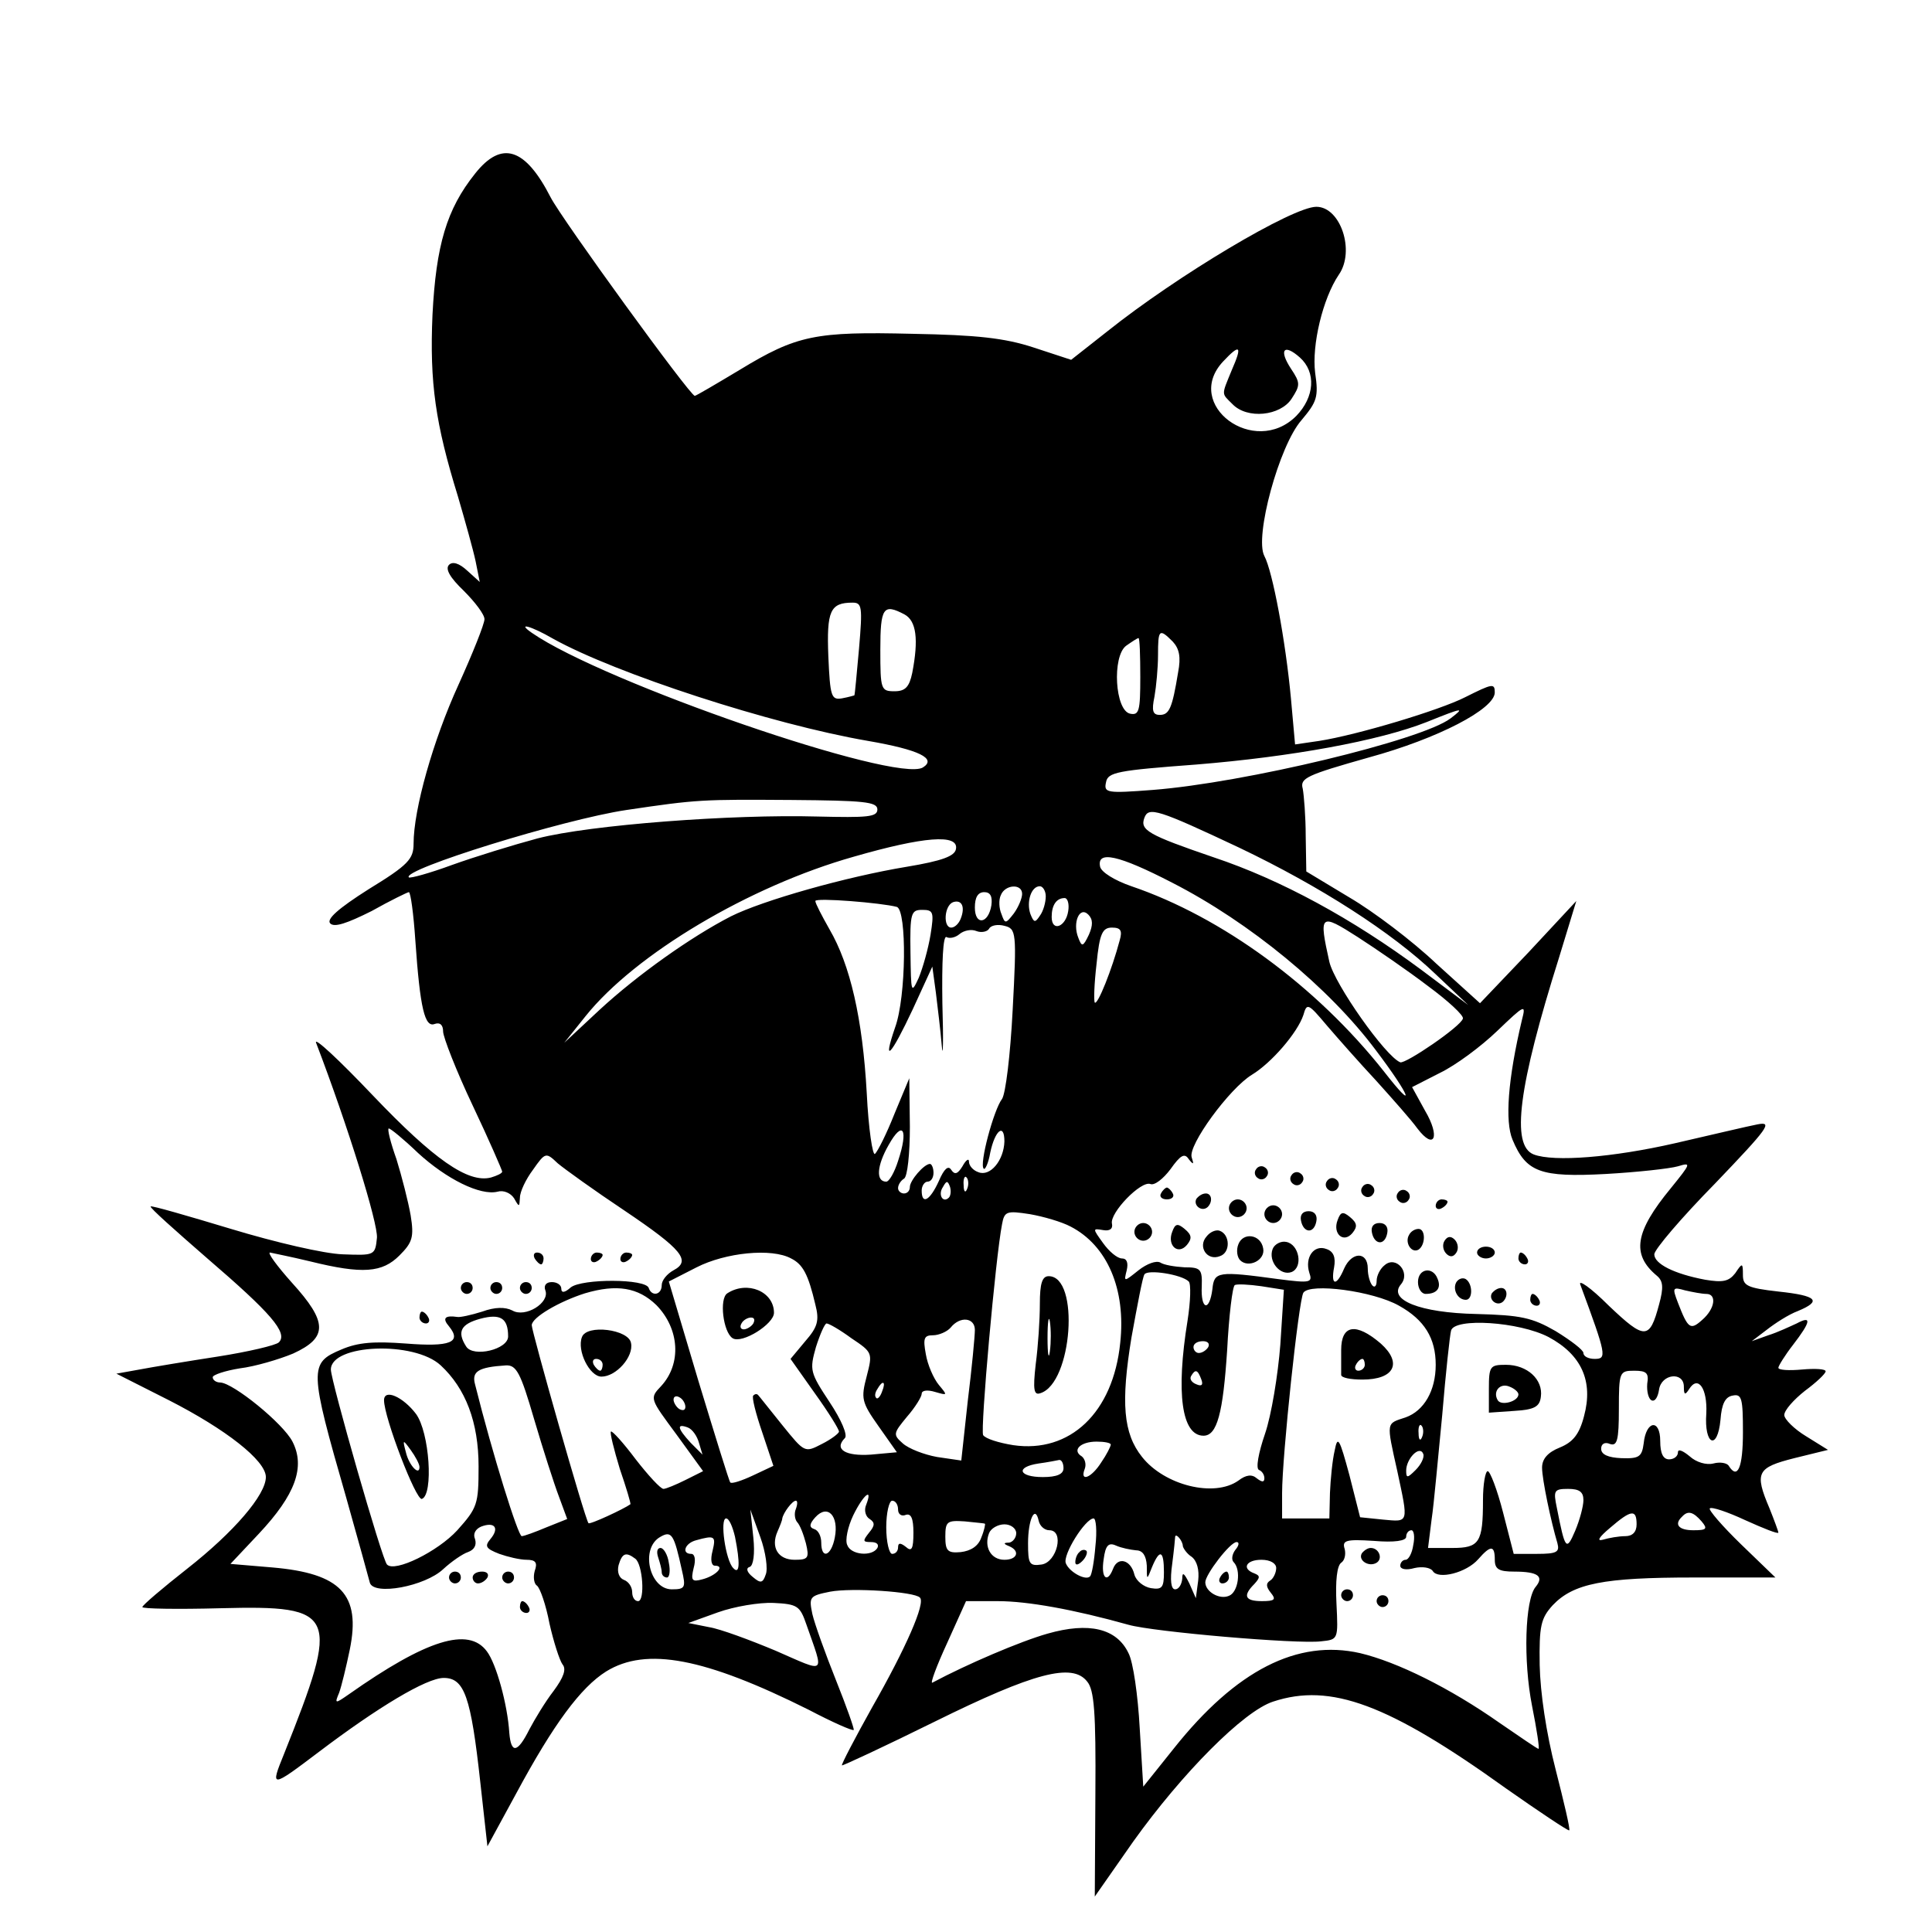 <?xml version="1.0" standalone="no"?>
<!DOCTYPE svg PUBLIC "-//W3C//DTD SVG 20010904//EN"
 "http://www.w3.org/TR/2001/REC-SVG-20010904/DTD/svg10.dtd">
<svg version="1.0" xmlns="http://www.w3.org/2000/svg"
 width="327pt" height="327pt" viewBox="0 0 327 327"
 preserveAspectRatio="xMidYMid meet">
<g transform="translate(0,327) scale(0.1,-0.1)"
fill="#000000" stroke="none">
<path d="M804 2976 c-48 -60 -66 -121 -72 -239 -5 -115 5 -184 43 -307 12 -41
26 -91 30 -110 l7 -35 -21 19 c-14 13 -25 16 -31 10 -7 -7 2 -22 25 -44 19
-19 35 -40 35 -48 0 -8 -20 -58 -44 -111 -43 -94 -76 -211 -76 -269 0 -26 -9
-36 -76 -77 -52 -33 -72 -51 -65 -58 7 -7 28 0 70 21 32 18 61 32 63 32 3 0 8
-37 11 -82 8 -115 16 -148 33 -141 9 3 14 -2 14 -13 0 -9 22 -66 50 -125 28
-59 50 -110 50 -112 0 -3 -9 -7 -19 -10 -39 -10 -97 31 -200 139 -57 60 -100
100 -96 89 54 -141 105 -306 103 -330 -3 -30 -4 -30 -58 -28 -31 1 -113 20
-189 43 -73 22 -135 40 -136 38 -2 -2 42 -41 96 -88 107 -92 137 -126 121
-142 -5 -5 -52 -16 -103 -24 -52 -8 -112 -18 -133 -22 l-39 -7 89 -45 c96 -49
164 -102 164 -130 0 -30 -54 -93 -133 -155 -42 -33 -76 -62 -76 -65 -1 -3 59
-4 133 -2 197 5 202 -8 107 -246 -24 -59 -23 -59 59 3 99 75 182 125 211 125
35 0 46 -31 62 -177 l12 -108 49 90 c63 117 109 179 152 206 68 42 167 23 343
-65 40 -21 74 -36 76 -34 1 2 -12 39 -30 84 -18 45 -36 95 -40 112 -6 29 -5
31 30 38 37 7 143 0 152 -10 10 -9 -24 -86 -81 -186 -29 -52 -52 -96 -51 -98
1 -1 72 32 157 74 168 83 233 100 258 68 12 -14 15 -52 14 -190 l-1 -174 65
93 c83 116 187 221 237 237 97 32 195 -4 394 -147 57 -40 105 -72 107 -71 2 2
-9 48 -23 103 -16 62 -26 130 -27 177 -1 66 2 79 22 101 35 37 86 47 238 47
l139 0 -58 56 c-32 31 -56 59 -53 61 3 3 30 -6 60 -20 31 -14 56 -24 56 -21 0
2 -7 21 -15 41 -26 61 -21 69 42 85 l57 14 -37 23 c-20 12 -37 29 -37 36 0 8
16 26 35 41 19 14 35 29 35 33 0 4 -18 5 -40 3 -22 -2 -40 -1 -40 3 0 3 11 21
25 39 30 39 32 50 6 36 -11 -5 -32 -15 -48 -20 l-28 -10 25 19 c14 11 37 26
53 32 41 17 33 26 -33 33 -53 6 -60 10 -60 28 0 21 -1 21 -13 3 -11 -14 -21
-16 -51 -11 -53 10 -86 27 -86 43 0 8 46 62 103 120 90 94 98 105 72 100 -16
-3 -79 -18 -140 -32 -105 -24 -205 -32 -239 -19 -39 15 -26 115 43 334 l29 95
-81 -87 -82 -86 -74 67 c-40 38 -106 88 -147 112 l-73 44 -1 60 c0 33 -3 69
-5 80 -5 18 6 23 112 53 117 32 213 82 213 110 0 16 -4 15 -50 -8 -43 -22
-183 -64 -247 -74 l-41 -6 -7 78 c-9 97 -31 215 -45 241 -17 32 25 187 63 230
26 31 29 39 23 80 -6 47 13 126 40 166 28 40 3 115 -38 115 -40 0 -235 -116
-354 -211 l-61 -48 -64 21 c-49 16 -96 21 -204 23 -165 4 -196 -2 -293 -61
-40 -24 -74 -44 -76 -44 -8 0 -225 299 -244 336 -43 84 -83 97 -128 40z m1281
-332 c-18 -44 -18 -39 1 -58 25 -26 81 -20 100 9 15 23 15 27 -1 51 -21 32
-12 43 15 19 28 -25 25 -67 -6 -99 -71 -71 -192 19 -124 92 29 31 33 27 15
-14z m-631 -471 c-4 -43 -7 -79 -8 -80 0 0 -10 -3 -21 -5 -18 -3 -20 3 -23 71
-3 77 3 91 41 91 16 0 17 -7 11 -77z m77 57 c20 -11 24 -42 13 -99 -5 -24 -12
-31 -30 -31 -23 0 -24 3 -24 70 0 72 5 79 41 60z m-595 -41 c106 -59 370 -145
533 -173 87 -15 117 -30 93 -45 -45 -27 -541 144 -662 228 -26 18 -2 12 36
-10z m1049 -5 c11 -12 14 -26 9 -52 -10 -61 -15 -72 -31 -72 -12 0 -14 7 -9
31 3 17 6 49 6 70 0 44 2 46 25 23z m-55 -60 c0 -57 -2 -65 -17 -62 -26 5 -31
97 -7 115 10 7 19 13 21 13 2 0 3 -30 3 -66z m525 -70 c-49 -37 -349 -109
-504 -121 -78 -6 -83 -5 -79 13 3 17 19 20 153 30 160 13 309 40 390 72 62 25
65 25 40 6z m-970 -154 c0 -13 -17 -14 -102 -12 -143 4 -384 -14 -473 -37 -41
-11 -106 -31 -145 -45 -38 -14 -71 -23 -73 -21 -13 13 261 98 368 114 121 18
128 18 280 17 122 -1 145 -3 145 -16z m613 -65 c136 -65 258 -143 332 -214
l55 -52 -80 60 c-116 86 -237 152 -351 190 -111 38 -125 46 -117 67 7 19 23
14 161 -51z m-480 -2 c-2 -12 -23 -20 -83 -30 -103 -17 -244 -57 -298 -84 -68
-35 -158 -99 -222 -158 l-60 -56 36 45 c84 105 277 220 454 270 118 34 178 39
173 13z m366 -57 c131 -67 266 -178 345 -284 59 -78 69 -107 13 -35 -114 144
-274 261 -427 313 -29 10 -51 24 -53 33 -6 28 31 20 122 -27z m-254 -19 c0 -7
-6 -22 -14 -33 -14 -18 -15 -18 -21 -1 -4 9 -5 24 -1 32 7 18 36 20 36 2z m40
-4 c0 -10 -4 -25 -10 -33 -8 -12 -10 -12 -16 3 -7 20 1 47 16 47 5 0 10 -8 10
-17z m-92 -15 c-5 -32 -28 -35 -28 -4 0 17 5 26 16 26 10 0 14 -7 12 -22z
m-160 -3 c17 -6 16 -152 -3 -204 -22 -64 -7 -48 30 31 l33 72 6 -44 c3 -25 8
-65 10 -90 2 -25 3 8 1 72 -1 69 1 115 7 112 5 -3 15 -1 22 5 7 6 20 9 29 5 8
-3 18 -1 21 4 3 6 15 8 26 5 20 -5 21 -10 14 -142 -4 -78 -12 -142 -18 -151
-14 -18 -39 -111 -31 -118 2 -3 8 9 11 27 8 38 24 51 24 19 -1 -32 -24 -60
-44 -52 -9 3 -16 11 -16 18 0 6 -5 3 -11 -8 -8 -13 -13 -15 -19 -6 -5 8 -12 2
-21 -19 -15 -33 -29 -41 -29 -16 0 8 5 15 10 15 6 0 10 7 10 15 0 8 -3 15 -6
15 -10 0 -34 -28 -34 -39 0 -6 -4 -11 -10 -11 -5 0 -10 4 -10 9 0 6 5 13 10
16 6 3 10 43 10 88 l-1 82 -25 -60 c-13 -33 -28 -63 -33 -68 -4 -4 -11 42 -14
103 -7 126 -28 217 -63 277 -13 23 -24 44 -24 48 0 6 112 -3 138 -10z m108
-20 c-3 -8 -10 -15 -16 -15 -14 0 -12 37 3 43 15 5 21 -8 13 -28z m182 13 c-4
-27 -28 -36 -28 -10 0 20 8 32 22 32 5 0 8 -10 6 -22z m-233 -40 c-4 -24 -13
-56 -20 -73 -13 -28 -13 -26 -14 43 -1 67 1 72 20 72 19 0 20 -4 14 -42z m268
0 c-10 -21 -12 -21 -18 -5 -10 25 2 54 17 39 8 -8 8 -18 1 -34z m574 -87 c34
-25 61 -50 59 -55 -3 -13 -97 -77 -106 -74 -25 10 -111 132 -120 170 -18 81
-16 83 48 42 31 -20 85 -57 119 -83z m-522 77 c-13 -49 -37 -109 -42 -105 -2
3 -1 32 3 66 5 51 10 61 26 61 15 0 18 -5 13 -22z m435 -238 c27 -30 59 -66
69 -80 29 -38 39 -14 13 30 l-22 40 47 24 c27 13 70 45 97 71 47 45 49 46 42
19 -24 -101 -29 -172 -16 -203 23 -55 47 -64 158 -58 53 3 108 9 122 13 23 7
22 5 -12 -37 -61 -74 -67 -112 -24 -148 11 -9 12 -20 4 -49 -16 -60 -24 -60
-85 -2 -31 31 -53 46 -48 35 44 -119 45 -125 24 -125 -10 0 -19 4 -19 10 0 5
-21 21 -47 37 -40 23 -59 27 -134 29 -96 2 -150 24 -128 50 17 20 -8 49 -27
33 -8 -6 -14 -18 -14 -27 0 -8 -3 -12 -7 -8 -4 4 -8 17 -8 29 0 29 -27 29 -40
0 -13 -31 -23 -29 -17 2 3 17 -1 27 -13 31 -21 8 -37 -14 -29 -40 6 -17 2 -18
-52 -11 -103 14 -109 13 -112 -17 -5 -39 -20 -35 -18 5 1 29 -2 32 -29 32 -17
1 -35 4 -41 8 -7 4 -23 -2 -37 -13 -25 -20 -25 -20 -20 0 3 13 0 20 -8 20 -8
0 -22 12 -32 26 -18 25 -18 25 0 22 11 -2 17 2 15 11 -4 18 49 73 65 67 7 -3
22 9 34 25 17 24 24 28 31 17 8 -10 9 -9 5 3 -7 20 64 117 102 140 33 20 77
71 87 101 6 21 8 20 40 -18 18 -21 56 -64 84 -94z m-810 -135 c-6 -19 -15 -35
-20 -35 -18 0 -16 27 4 62 24 43 34 27 16 -27z m-813 14 c49 -45 106 -73 135
-66 10 3 22 -2 28 -11 9 -16 9 -15 10 1 0 10 10 31 22 47 21 30 22 30 42 11
12 -10 62 -46 113 -80 98 -66 113 -85 83 -101 -11 -6 -20 -17 -20 -25 0 -17
-17 -20 -22 -5 -5 16 -113 16 -132 1 -10 -9 -16 -10 -16 -2 0 6 -7 11 -16 11
-10 0 -14 -6 -11 -14 8 -21 -34 -47 -56 -34 -12 6 -29 6 -51 -2 -19 -6 -38
-10 -42 -9 -21 3 -26 -2 -14 -16 22 -27 2 -35 -73 -29 -54 4 -81 2 -109 -10
-55 -23 -55 -32 8 -251 20 -71 38 -136 40 -144 7 -22 93 -6 124 23 14 13 33
26 42 29 11 4 15 12 12 22 -4 9 1 17 10 21 23 9 32 -2 16 -21 -10 -12 -8 -16
15 -25 14 -5 35 -10 46 -10 16 0 19 -5 14 -19 -3 -11 -1 -22 4 -25 5 -4 15
-32 21 -64 7 -31 17 -62 22 -69 7 -8 2 -22 -15 -45 -14 -18 -32 -48 -41 -65
-20 -40 -31 -42 -34 -6 -3 48 -22 117 -38 138 -31 42 -102 20 -234 -73 -23
-16 -24 -16 -16 3 4 11 12 44 18 73 19 93 -15 129 -131 139 l-71 6 48 51 c62
66 79 113 57 156 -16 31 -100 99 -122 100 -7 0 -13 4 -13 9 0 4 21 11 46 15
25 3 66 15 90 25 59 27 59 53 -2 120 -25 28 -42 51 -37 51 4 -1 35 -7 68 -15
89 -22 122 -19 151 10 22 22 25 31 19 68 -4 23 -15 66 -24 95 -10 28 -16 52
-13 52 3 0 25 -18 49 -41z m930 -61 c-3 -8 -6 -5 -6 6 -1 11 2 17 5 13 3 -3 4
-12 1 -19z m-31 -15 c-10 -10 -19 5 -10 18 6 11 8 11 12 0 2 -7 1 -15 -2 -18z
m206 -49 c62 -32 94 -106 84 -197 -12 -118 -85 -187 -181 -173 -25 4 -47 11
-51 17 -5 9 21 301 32 357 4 22 8 23 47 17 23 -4 54 -13 69 -21z m-473 -54
c20 -10 29 -27 41 -78 7 -27 4 -38 -17 -62 l-25 -30 41 -58 c23 -32 41 -61 41
-65 0 -3 -13 -13 -29 -21 -29 -15 -29 -15 -67 32 -21 26 -39 49 -41 51 -2 2
-5 2 -8 -1 -3 -2 4 -30 15 -62 l19 -57 -34 -16 c-19 -9 -37 -15 -39 -12 -2 2
-26 80 -54 172 l-50 168 47 24 c49 25 127 33 160 15z m673 -39 c4 -4 3 -34 -2
-66 -20 -123 -10 -195 27 -195 23 0 33 38 40 145 3 58 9 108 13 110 4 2 24 1
45 -2 l38 -6 -6 -93 c-4 -51 -15 -119 -26 -151 -11 -32 -16 -59 -10 -61 5 -2
9 -8 9 -14 0 -7 -4 -7 -13 0 -8 7 -18 6 -31 -4 -41 -29 -125 -8 -163 40 -32
40 -36 92 -18 202 10 55 19 103 22 107 5 9 63 0 75 -12z m-901 -40 c39 -40 43
-99 8 -137 -20 -21 -19 -21 26 -82 l45 -62 -30 -15 c-16 -8 -33 -15 -37 -15
-5 0 -26 23 -47 50 -21 28 -40 49 -42 47 -2 -2 5 -30 15 -63 11 -32 19 -59 18
-60 -11 -8 -69 -35 -71 -32 -6 7 -96 324 -96 335 0 13 46 40 90 54 54 16 90
10 121 -20z m1257 -1 c43 -24 62 -55 62 -100 0 -44 -20 -78 -51 -89 -33 -11
-33 -6 -14 -91 19 -89 20 -86 -24 -82 l-39 4 -18 71 c-17 63 -20 68 -25 42 -4
-17 -7 -49 -8 -72 l-1 -43 -40 0 -40 0 0 43 c0 62 28 326 36 339 11 17 118 3
162 -22z m520 20 c18 0 15 -25 -7 -44 -20 -18 -24 -15 -41 29 -10 26 -9 27 12
21 13 -3 29 -6 36 -6z m-2028 -72 c0 -22 -59 -36 -71 -17 -16 25 -9 38 24 47
34 9 47 1 47 -30z m790 11 c0 -10 -5 -64 -12 -120 l-11 -101 -41 6 c-22 4 -48
14 -58 23 -17 15 -16 17 7 45 14 16 25 34 25 39 0 6 10 7 23 3 21 -6 21 -6 6
12 -9 11 -19 34 -22 52 -5 27 -3 32 12 32 10 0 24 6 30 13 16 20 41 17 41 -4z
m-209 -14 c36 -24 36 -25 26 -64 -10 -38 -9 -44 20 -85 l31 -44 -44 -4 c-43
-3 -63 9 -44 28 5 5 -6 31 -26 61 -33 50 -34 54 -23 93 7 22 15 40 18 40 4 0
23 -11 42 -25z m1180 2 c56 -30 76 -75 60 -134 -8 -31 -19 -44 -41 -53 -20 -8
-30 -19 -30 -34 0 -20 15 -91 26 -128 4 -15 -1 -18 -35 -18 l-39 0 -18 70
c-10 39 -22 70 -26 70 -4 0 -8 -22 -8 -49 0 -72 -6 -81 -52 -81 l-41 0 6 48
c4 26 11 106 18 177 6 72 13 136 15 143 6 22 115 15 165 -11z m-576 -17 c-3
-5 -10 -10 -16 -10 -5 0 -9 5 -9 10 0 6 7 10 16 10 8 0 12 -4 9 -10z m-1299
-31 c42 -39 64 -96 64 -171 0 -64 -2 -70 -36 -108 -33 -36 -106 -72 -119 -58
-8 7 -95 311 -95 330 0 43 141 49 186 7z m158 -91 c15 -51 34 -110 42 -131
l14 -38 -35 -14 c-19 -8 -38 -15 -42 -15 -6 0 -49 137 -79 257 -6 22 6 29 52
32 18 1 25 -12 48 -91z m1129 68 c4 -10 1 -13 -8 -9 -8 3 -12 9 -9 14 7 12 11
11 17 -5z m755 -8 c-1 -13 2 -25 7 -28 6 -3 11 5 13 18 4 27 42 31 42 5 0 -14
2 -15 9 -4 15 24 31 1 29 -41 -4 -54 19 -64 24 -11 2 27 8 39 21 41 15 3 17
-5 17 -62 0 -60 -9 -81 -24 -57 -3 5 -15 7 -26 4 -12 -3 -29 2 -40 12 -12 10
-20 13 -20 7 0 -7 -7 -12 -15 -12 -10 0 -15 10 -15 31 0 38 -24 35 -28 -4 -3
-23 -8 -26 -38 -25 -22 1 -34 6 -34 16 0 8 6 12 15 8 12 -4 15 6 15 59 0 63 1
65 26 65 21 0 25 -4 22 -22z m-1295 -13 c-3 -9 -8 -14 -10 -11 -3 3 -2 9 2 15
9 16 15 13 8 -4z m-333 -26 c0 -6 -4 -7 -10 -4 -5 3 -10 11 -10 16 0 6 5 7 10
4 6 -3 10 -11 10 -16z m23 -61 l6 -20 -20 20 c-23 25 -24 33 -5 26 8 -3 16
-15 19 -26z m1224 10 c-3 -8 -6 -5 -6 6 -1 11 2 17 5 13 3 -3 4 -12 1 -19z
m-527 -13 c0 -3 -7 -17 -16 -30 -17 -27 -37 -34 -28 -11 3 8 0 17 -5 21 -17
10 -3 25 25 25 13 0 24 -2 24 -5z m516 -43 c-14 -14 -16 -14 -16 -1 0 20 23
44 29 28 2 -6 -4 -18 -13 -27z m-596 3 c0 -10 -11 -15 -35 -15 -41 0 -47 17
-7 23 15 2 30 5 35 6 4 0 7 -6 7 -14z m880 -54 c0 -10 -6 -33 -14 -52 -15 -35
-17 -32 -31 39 -6 29 -5 32 19 32 19 0 26 -5 26 -19z m-1214 -8 c-4 -9 -1 -20
6 -24 9 -6 9 -11 -1 -23 -11 -14 -11 -16 3 -16 10 0 14 -4 11 -10 -9 -15 -45
-12 -51 5 -4 8 1 31 10 50 17 35 34 49 22 18z m-119 -7 c-3 -7 -2 -17 2 -22 5
-5 11 -21 15 -36 6 -25 4 -28 -19 -28 -28 0 -41 21 -29 48 4 9 8 19 8 22 2 10
17 30 23 30 3 0 3 -6 0 -14z m173 -1 c0 -8 6 -12 13 -9 9 3 13 -6 13 -30 0
-28 -3 -33 -13 -24 -9 7 -13 7 -13 -1 0 -6 -4 -11 -10 -11 -5 0 -10 20 -10 45
0 25 5 45 10 45 6 0 10 -7 10 -15z m-107 -47 c-6 -32 -23 -38 -23 -9 0 11 -5
21 -12 23 -9 3 -8 9 2 20 21 23 40 2 33 -34z m-117 -63 c-5 -15 -9 -15 -22 -4
-10 8 -12 15 -5 17 6 2 9 22 6 50 l-5 47 17 -47 c9 -25 13 -54 9 -63z m480 75
c26 0 13 -54 -13 -58 -21 -3 -23 1 -23 36 0 40 12 66 18 38 2 -9 10 -16 18
-16z m994 10 c0 -13 -7 -20 -19 -20 -11 0 -28 -3 -38 -6 -11 -3 -7 4 12 20 36
31 45 32 45 6z m110 5 c11 -13 8 -15 -14 -15 -25 0 -33 10 -19 23 10 11 19 8
33 -8z m-1636 -26 c9 -45 8 -65 -3 -53 -13 13 -23 84 -12 84 5 0 11 -14 15
-31z m423 22 c1 0 -1 -11 -6 -23 -5 -15 -18 -23 -35 -25 -22 -2 -26 2 -26 26
0 26 3 28 33 26 17 -2 33 -3 34 -4z m187 -38 c-2 -25 -6 -48 -9 -51 -7 -8 -35
7 -41 22 -6 14 33 76 47 76 4 0 6 -21 3 -47z m-134 22 c0 -8 -6 -15 -12 -16
-10 0 -10 -2 0 -6 19 -8 14 -23 -8 -23 -23 0 -35 22 -26 45 3 8 15 15 26 15
11 0 20 -7 20 -15z m-566 -62 c7 -30 6 -33 -17 -33 -38 0 -54 70 -19 89 19 11
23 3 36 -56z m1238 42 c-2 -14 -8 -25 -13 -25 -5 0 -9 -5 -9 -10 0 -6 10 -8
24 -4 13 3 27 1 31 -5 9 -15 57 -3 77 20 21 24 28 24 28 -1 0 -16 7 -20 33
-20 40 0 51 -8 36 -26 -18 -22 -21 -125 -6 -201 8 -40 13 -73 11 -73 -2 0 -31
20 -66 44 -84 59 -173 103 -236 118 -106 24 -210 -29 -315 -161 l-52 -65 -6
99 c-3 55 -11 112 -19 127 -20 42 -67 53 -137 33 -46 -13 -137 -52 -195 -83
-4 -2 7 28 25 67 l32 71 54 0 c50 0 128 -14 221 -40 42 -12 286 -33 326 -28
29 3 29 3 26 64 -2 39 1 64 8 69 6 4 8 14 6 23 -5 15 2 17 49 14 35 -3 55 0
55 7 0 6 4 11 9 11 4 0 6 -11 3 -25z m-1186 -10 c-4 -15 -2 -25 4 -25 18 0 2
-17 -21 -23 -18 -5 -20 -2 -15 19 4 14 2 24 -4 24 -17 0 -11 18 8 23 32 9 34
7 28 -18z m796 8 c1 -4 7 -13 15 -18 9 -7 13 -22 11 -40 l-4 -30 -11 25 c-9
18 -12 20 -12 8 -1 -10 -6 -18 -12 -18 -7 0 -9 15 -5 43 3 23 5 44 5 46 1 7
13 -7 13 -16z m-79 -7 c11 0 17 -9 18 -26 0 -25 0 -25 9 -2 13 31 20 28 20 -9
0 -26 -3 -30 -22 -27 -12 2 -25 12 -28 23 -6 25 -28 31 -36 10 -10 -26 -21
-16 -16 16 3 23 8 29 21 23 9 -4 24 -7 34 -8z m168 1 c-6 -8 -7 -17 -3 -21 13
-13 8 -51 -8 -57 -16 -7 -40 7 -40 23 0 13 42 68 53 68 5 0 4 -6 -2 -13z
m-1016 -15 c13 -9 17 -72 5 -72 -6 0 -10 7 -10 15 0 9 -6 18 -14 21 -8 3 -12
13 -9 25 6 20 12 23 28 11z m1085 -16 c0 -8 -5 -18 -10 -21 -8 -5 -7 -11 1
-21 9 -11 7 -14 -15 -14 -29 0 -33 9 -13 29 10 11 10 14 0 18 -22 8 -14 23 12
23 15 0 25 -6 25 -14z m-795 -96 c30 -86 35 -82 -52 -44 -43 18 -94 37 -113
40 l-35 7 50 18 c28 10 70 17 94 16 41 -2 45 -5 56 -37z"/>
<path d="M2126 1291 c-4 -5 -2 -12 3 -15 5 -4 12 -2 15 3 4 5 2 12 -3 15 -5 4
-12 2 -15 -3z"/>
<path d="M2186 1281 c-4 -5 -2 -12 3 -15 5 -4 12 -2 15 3 4 5 2 12 -3 15 -5 4
-12 2 -15 -3z"/>
<path d="M2246 1271 c-4 -5 -2 -12 3 -15 5 -4 12 -2 15 3 4 5 2 12 -3 15 -5 4
-12 2 -15 -3z"/>
<path d="M2306 1261 c-4 -5 -2 -12 3 -15 5 -4 12 -2 15 3 4 5 2 12 -3 15 -5 4
-12 2 -15 -3z"/>
<path d="M1965 1250 c-3 -5 1 -10 10 -10 9 0 13 5 10 10 -3 6 -8 10 -10 10 -2
0 -7 -4 -10 -10z"/>
<path d="M2366 1251 c-4 -5 -2 -12 3 -15 5 -4 12 -2 15 3 4 5 2 12 -3 15 -5 4
-12 2 -15 -3z"/>
<path d="M2025 1241 c-6 -11 9 -23 19 -14 9 9 7 23 -3 23 -6 0 -12 -4 -16 -9z"/>
<path d="M2080 1225 c0 -8 7 -15 15 -15 8 0 15 7 15 15 0 8 -7 15 -15 15 -8 0
-15 -7 -15 -15z"/>
<path d="M2430 1229 c0 -5 5 -7 10 -4 6 3 10 8 10 11 0 2 -4 4 -10 4 -5 0 -10
-5 -10 -11z"/>
<path d="M2140 1215 c0 -8 7 -15 15 -15 8 0 15 7 15 15 0 8 -7 15 -15 15 -8 0
-15 -7 -15 -15z"/>
<path d="M2202 1204 c4 -21 22 -23 26 -1 2 10 -3 17 -13 17 -10 0 -15 -6 -13
-16z"/>
<path d="M2264 1205 c-9 -23 10 -40 25 -22 9 11 8 17 -4 27 -12 10 -16 9 -21
-5z"/>
<path d="M1920 1185 c0 -8 7 -15 15 -15 8 0 15 7 15 15 0 8 -7 15 -15 15 -8 0
-15 -7 -15 -15z"/>
<path d="M1984 1185 c-9 -23 10 -40 25 -22 9 11 8 17 -4 27 -12 10 -16 9 -21
-5z"/>
<path d="M2322 1184 c4 -21 22 -23 26 -1 2 10 -3 17 -13 17 -10 0 -15 -6 -13
-16z"/>
<path d="M2042 1177 c-15 -17 1 -42 23 -33 18 6 17 37 -1 43 -6 2 -16 -2 -22
-10z"/>
<path d="M2385 1180 c-8 -13 4 -32 16 -25 12 8 12 35 0 35 -6 0 -13 -4 -16
-10z"/>
<path d="M2096 1164 c-4 -10 -2 -22 3 -27 14 -14 43 0 39 20 -4 24 -34 28 -42
7z"/>
<path d="M2445 1170 c-4 -6 -3 -16 3 -22 6 -6 12 -6 17 2 4 6 3 16 -3 22 -6 6
-12 6 -17 -2z"/>
<path d="M2154 1156 c-8 -21 13 -46 32 -39 20 8 13 47 -9 51 -9 2 -20 -4 -23
-12z"/>
<path d="M2500 1150 c0 -5 7 -10 15 -10 8 0 15 5 15 10 0 6 -7 10 -15 10 -8 0
-15 -4 -15 -10z"/>
<path d="M2570 1140 c0 -5 5 -10 11 -10 5 0 7 5 4 10 -3 6 -8 10 -11 10 -2 0
-4 -4 -4 -10z"/>
<path d="M2400 1100 c0 -11 6 -20 13 -20 19 0 27 10 20 26 -8 21 -33 17 -33
-6z"/>
<path d="M2465 1100 c-7 -12 2 -30 16 -30 12 0 12 27 0 35 -5 3 -12 1 -16 -5z"/>
<path d="M2525 1081 c-6 -11 9 -23 19 -14 9 9 7 23 -3 23 -6 0 -12 -4 -16 -9z"/>
<path d="M2590 1070 c0 -5 5 -10 11 -10 5 0 7 5 4 10 -3 6 -8 10 -11 10 -2 0
-4 -4 -4 -10z"/>
<path d="M905 1140 c3 -5 8 -10 11 -10 2 0 4 5 4 10 0 6 -5 10 -11 10 -5 0 -7
-4 -4 -10z"/>
<path d="M1000 1139 c0 -5 5 -7 10 -4 6 3 10 8 10 11 0 2 -4 4 -10 4 -5 0 -10
-5 -10 -11z"/>
<path d="M1050 1139 c0 -5 5 -7 10 -4 6 3 10 8 10 11 0 2 -4 4 -10 4 -5 0 -10
-5 -10 -11z"/>
<path d="M780 1090 c0 -5 5 -10 10 -10 6 0 10 5 10 10 0 6 -4 10 -10 10 -5 0
-10 -4 -10 -10z"/>
<path d="M830 1090 c0 -5 5 -10 10 -10 6 0 10 5 10 10 0 6 -4 10 -10 10 -5 0
-10 -4 -10 -10z"/>
<path d="M880 1090 c0 -5 5 -10 10 -10 6 0 10 5 10 10 0 6 -4 10 -10 10 -5 0
-10 -4 -10 -10z"/>
<path d="M710 1040 c0 -5 5 -10 11 -10 5 0 7 5 4 10 -3 6 -8 10 -11 10 -2 0
-4 -4 -4 -10z"/>
<path d="M760 600 c0 -5 5 -10 10 -10 6 0 10 5 10 10 0 6 -4 10 -10 10 -5 0
-10 -4 -10 -10z"/>
<path d="M800 600 c0 -5 4 -10 9 -10 6 0 13 5 16 10 3 6 -1 10 -9 10 -9 0 -16
-4 -16 -10z"/>
<path d="M850 600 c0 -5 5 -10 10 -10 6 0 10 5 10 10 0 6 -4 10 -10 10 -5 0
-10 -4 -10 -10z"/>
<path d="M880 550 c0 -5 5 -10 11 -10 5 0 7 5 4 10 -3 6 -8 10 -11 10 -2 0 -4
-4 -4 -10z"/>
<path d="M1760 1063 c0 -27 -3 -72 -7 -102 -5 -44 -3 -53 8 -49 54 17 67 198
14 198 -11 0 -15 -12 -15 -47z m17 -80 c-2 -16 -4 -5 -4 22 0 28 2 40 4 28 2
-13 2 -35 0 -50z"/>
<path d="M1231 1081 c-14 -9 -7 -66 9 -76 16 -10 70 24 70 43 0 36 -45 55 -79
33z m44 -51 c-3 -5 -11 -10 -16 -10 -6 0 -7 5 -4 10 3 6 11 10 16 10 6 0 7 -4
4 -10z"/>
<path d="M985 1007 c-9 -23 13 -67 33 -67 25 0 55 34 50 57 -4 23 -75 32 -83
10z m35 -47 c0 -5 -2 -10 -4 -10 -3 0 -8 5 -11 10 -3 6 -1 10 4 10 6 0 11 -4
11 -10z"/>
<path d="M2270 985 c0 -19 0 -38 0 -42 0 -5 16 -8 36 -8 54 0 68 28 31 61 -42
36 -67 32 -67 -11z m40 -25 c0 -5 -5 -10 -11 -10 -5 0 -7 5 -4 10 3 6 8 10 11
10 2 0 4 -4 4 -10z"/>
<path d="M2520 919 l0 -40 43 3 c34 2 43 7 45 24 4 29 -23 54 -59 54 -27 0
-29 -2 -29 -41z m50 -9 c0 -12 -29 -20 -35 -10 -9 15 4 30 20 23 8 -3 15 -9
15 -13z"/>
<path d="M650 900 c0 -29 54 -170 64 -167 20 7 13 113 -10 144 -22 29 -54 43
-54 23z m60 -113 c0 -16 -18 3 -23 25 -6 22 -5 22 8 4 8 -11 15 -24 15 -29z"/>
<path d="M1827 643 c-4 -3 -7 -11 -7 -17 0 -6 5 -5 12 2 6 6 9 14 7 17 -3 3
-9 2 -12 -2z"/>
<path d="M1114 634 c3 -9 6 -20 6 -25 0 -5 4 -9 9 -9 4 0 6 11 3 25 -2 14 -9
25 -14 25 -6 0 -7 -7 -4 -16z"/>
<path d="M2305 641 c-7 -12 12 -24 25 -16 11 7 4 25 -10 25 -5 0 -11 -4 -15
-9z"/>
<path d="M2270 570 c0 -5 5 -10 10 -10 6 0 10 5 10 10 0 6 -4 10 -10 10 -5 0
-10 -4 -10 -10z"/>
<path d="M2330 560 c0 -5 5 -10 10 -10 6 0 10 5 10 10 0 6 -4 10 -10 10 -5 0
-10 -4 -10 -10z"/>
<path d="M2065 600 c-3 -5 -1 -10 4 -10 6 0 11 5 11 10 0 6 -2 10 -4 10 -3 0
-8 -4 -11 -10z"/>
</g>
</svg>
